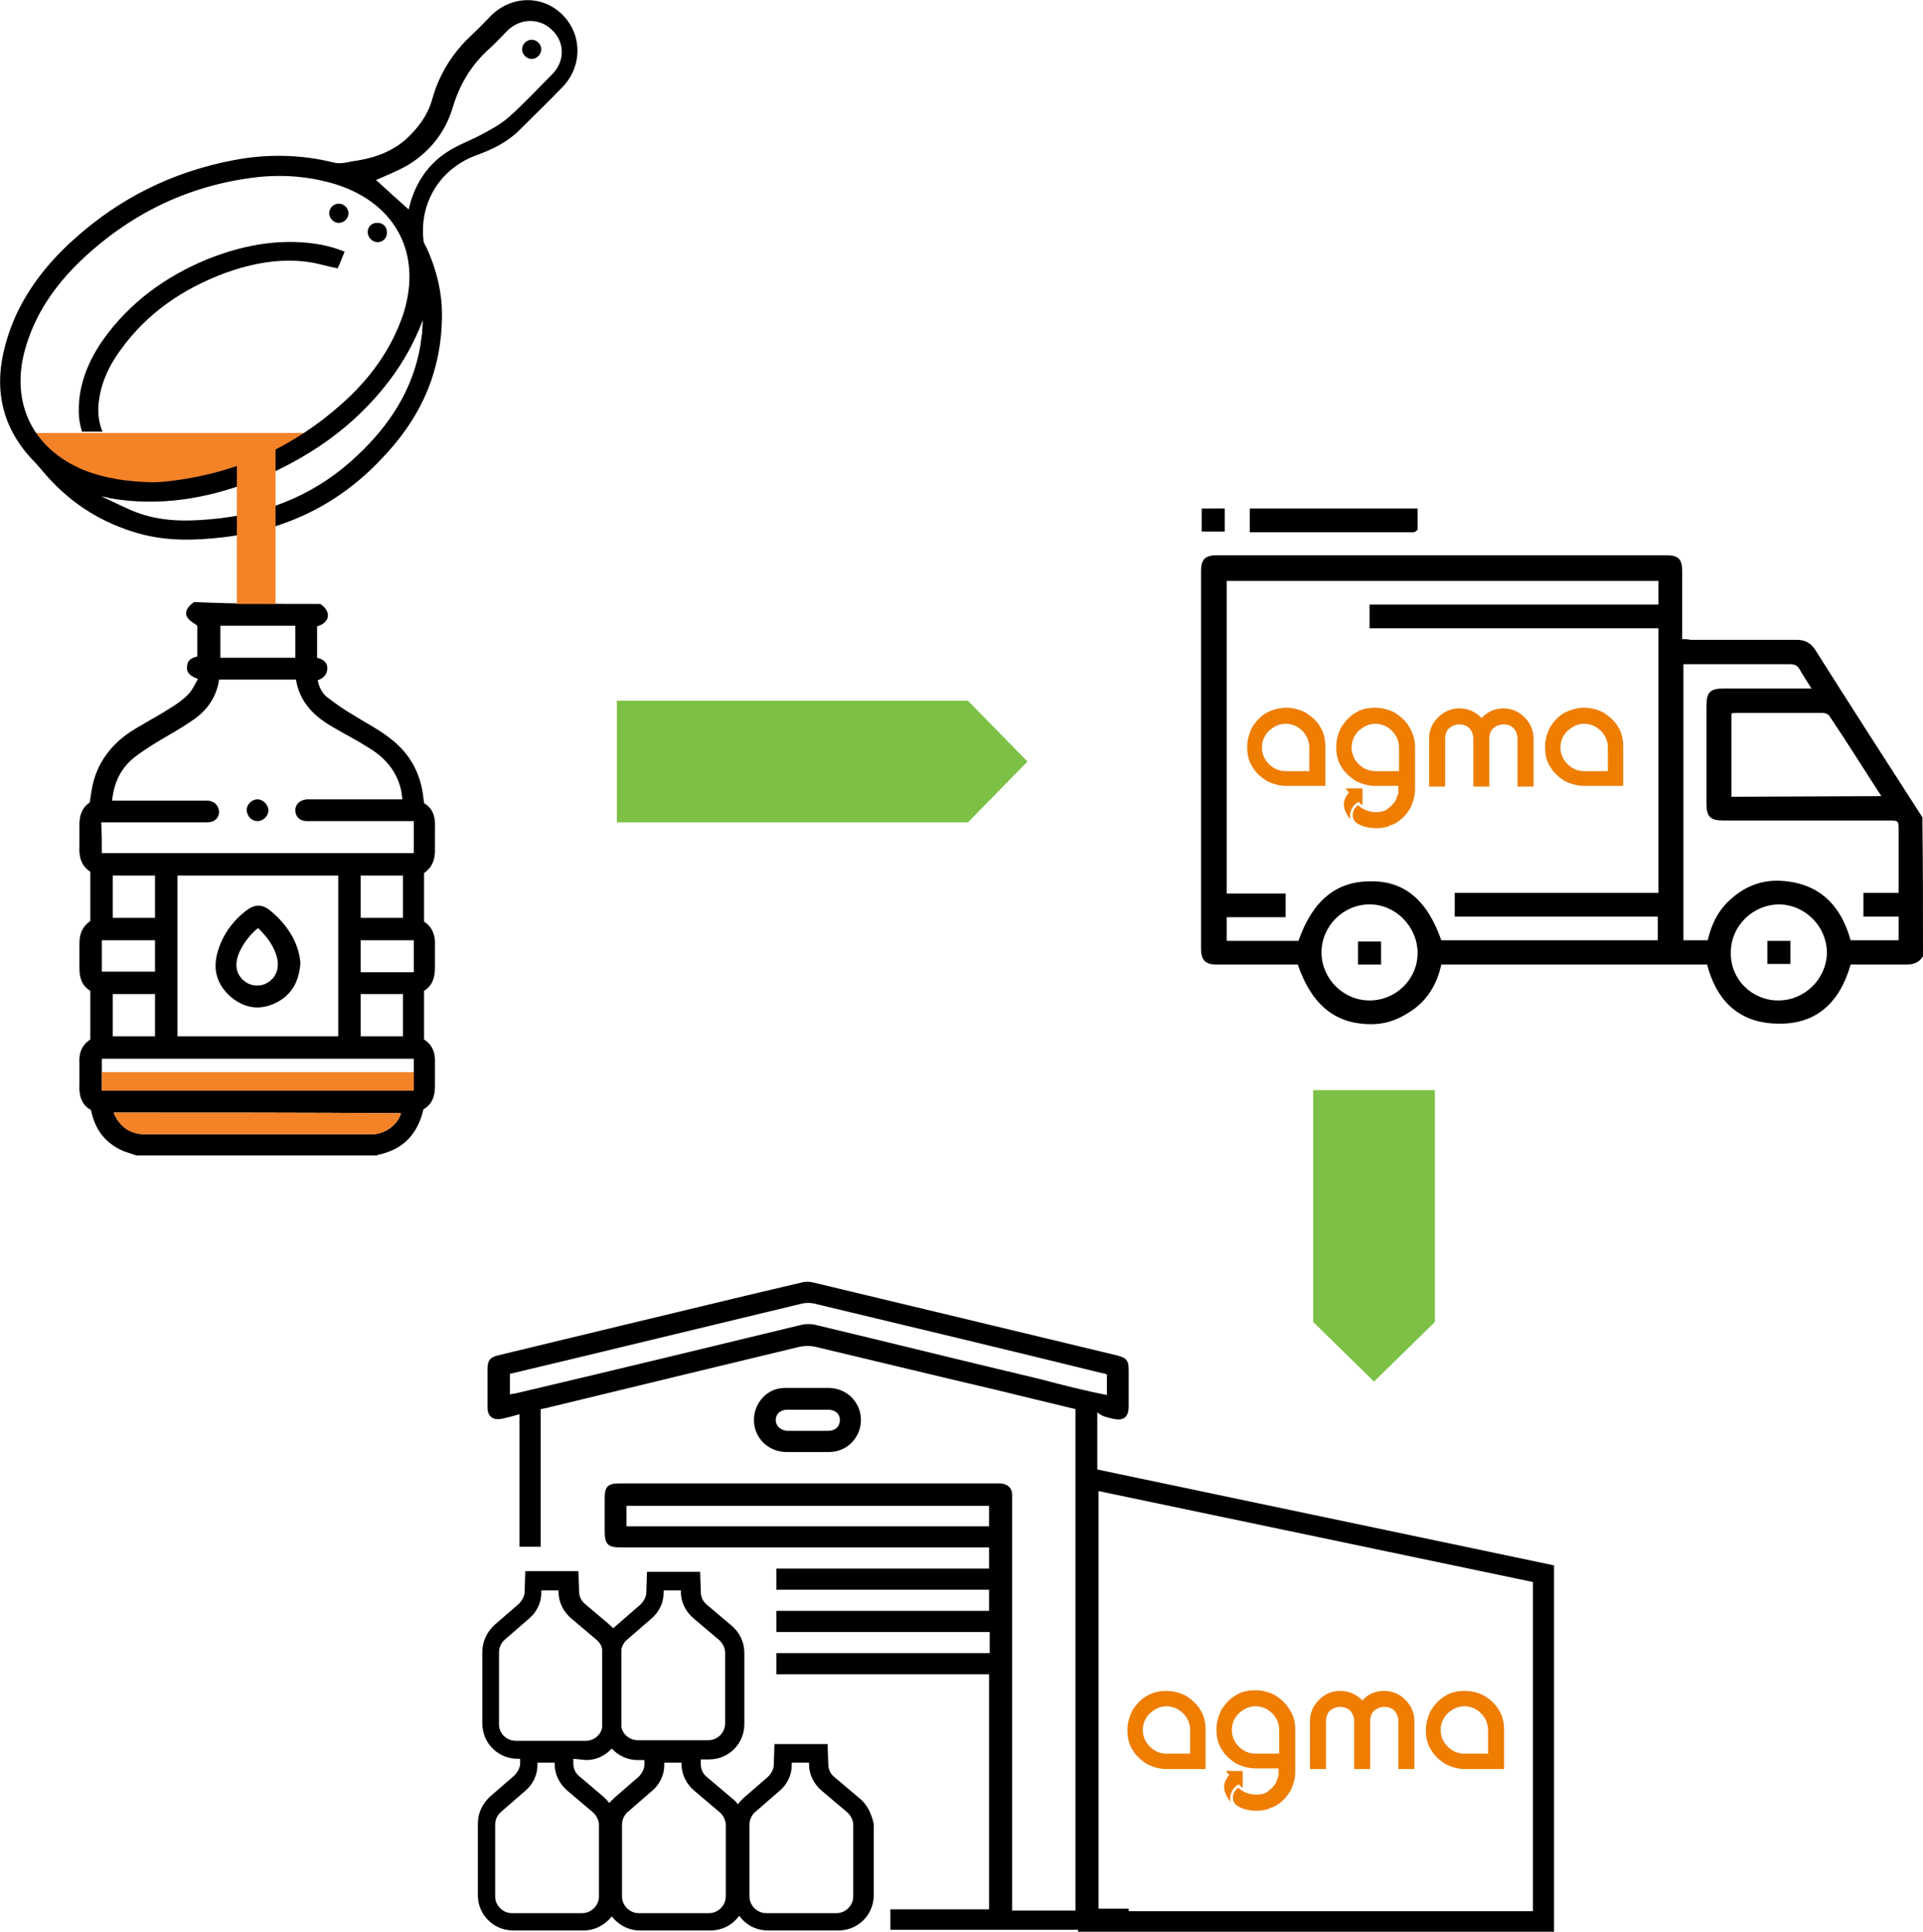 <?xml version="1.0" encoding="UTF-8"?> <svg xmlns="http://www.w3.org/2000/svg" xmlns:xlink="http://www.w3.org/1999/xlink" version="1.1" id="Capa_1" x="0px" y="0px" viewBox="0 0 300.2 301.6" style="enable-background:new 0 0 300.2 301.6;" xml:space="preserve"> <style type="text/css"> .st0{fill:#F48227;} .st1{fill:none;stroke:#F48227;stroke-width:6.038;stroke-miterlimit:4.645;} .st2{fill:#7CC145;} .st3{fill:#EE7D00;} </style> <g> <path class="st0" d="M6.8,72.7l14.9,4.2l20-2.8l6-6.5H5.4L6.8,72.7z"></path> <path d="M50,94.3c1.4,0.9,1.6,2.3,0.4,3.1c-0.3,0.2-0.6,0.3-0.9,0.4v4.9c0.9,0.2,1.6,0.7,1.6,1.6c0,1-0.6,1.6-1.5,1.9 c0.2,1.1,0.7,2,1.4,2.6c1.3,1,2.7,2,4.1,2.8c1.9,1.2,3.9,2.2,5.7,3.6c3.1,2.3,4.9,5.5,5.3,9.4c0,0.2,0.1,0.5,0.1,0.8 c1.4,0.8,1.8,2.2,1.7,3.8c0,1.2,0,2.4,0,3.6c0,1.4-0.4,2.6-1.7,3.5v7.6c1.3,0.8,1.8,2.2,1.7,3.7c0,1.2,0,2.4,0,3.5 c0,1.5-0.4,2.8-1.7,3.6v7.6c1.3,0.8,1.8,2.1,1.7,3.7c0,1.2,0,2.4,0,3.6c0,1.5-0.4,2.8-1.8,3.6c-0.9,3.9-3.2,6.3-7.1,7.1 c0,0-0.1,0-0.1,0.1H21.3c-0.8-0.3-1.7-0.5-2.5-0.9c-2.6-1.3-4-3.3-4.6-6.2c-1.5-0.8-1.9-2.3-1.8-4c0-1.1,0-2.2,0-3.3 c-0.1-1.5,0.3-2.8,1.7-3.7v-7.6c-1.3-0.8-1.7-2-1.7-3.5c0-1.3,0-2.6,0-3.9c0-1.4,0.4-2.6,1.7-3.5v-7.7c-1.4-0.9-1.8-2.3-1.7-3.9 c0-1.2,0-2.4,0-3.5c0-1.4,0.4-2.6,1.6-3.4c0.2-1.1,0.3-2.2,0.6-3.3c0.9-3.3,2.9-5.8,5.7-7.7c2-1.3,4.2-2.4,6.2-3.7 c1-0.6,2-1.3,2.8-2.1c0.7-0.7,1.1-1.6,1.6-2.5c-1.1-0.4-1.8-0.9-1.7-1.9c0-1,0.7-1.4,1.6-1.6v-4.8c-0.5-0.4-1.1-0.7-1.4-1.1 c-0.7-0.8-0.3-1.8,0.9-2.6C37,94.3,43.5,94.3,50,94.3z M15.9,133.2h48.7v-5H47.9c-1.1,0-1.8-0.7-1.8-1.7c0-0.9,0.7-1.6,1.8-1.7 h14.9c0-0.4-0.1-0.7-0.1-1c-0.6-3.3-2.6-5.6-5.4-7.2c-1.7-1.1-3.5-2-5.2-3c-3-1.7-5.3-3.9-5.9-7.5h-12c-0.4,2.7-1.8,4.7-3.9,6.2 c-1.3,0.9-2.6,1.7-4,2.5c-1.7,1-3.4,2-5,3.2c-2.3,1.7-3.5,4-3.8,7h14.8c1.1,0,1.8,0.7,1.9,1.7c0,1-0.7,1.7-1.9,1.7H15.8 C15.9,129.9,15.9,131.6,15.9,133.2L15.9,133.2z M52.8,161.8v-25.1H27.7v25.1H52.8z M64.6,165.3H15.9v4.9h48.7V165.3z M17.8,173.7 c0,0.1,0,0.3,0.1,0.4c1,2,2.6,3,4.8,3H58c2.1,0,4.1-1.5,4.6-3.3C47.7,173.7,32.8,173.7,17.8,173.7L17.8,173.7z M46.1,97.7H34.4v5 h11.7C46.1,102.6,46.1,97.7,46.1,97.7z M17.6,136.7v6.6h6.6v-6.6H17.6z M62.9,136.7h-6.6v6.6h6.6V136.7L62.9,136.7z M17.6,155.2 v6.6h6.6v-6.6H17.6z M62.9,155.2h-6.6v6.6h6.6V155.2z M15.9,146.8v4.9h8.3v-4.9H15.9z M64.6,146.8h-8.3v5h8.3V146.8z"></path> <path d="M41.9,126.5c0,0.9-0.8,1.7-1.7,1.7s-1.6-0.7-1.7-1.7c0-0.9,0.8-1.7,1.7-1.7S41.9,125.7,41.9,126.5z M46.9,150.3 c-0.2,3-1.4,5.1-3.9,6.3s-4.8,0.8-6.9-0.9c-2.1-1.8-2.9-4.1-2.2-6.8s2.3-5,4.5-6.7c1.3-1,2.4-1.1,3.7-0.1 C44.7,144.2,46.6,147,46.9,150.3L46.9,150.3z M40.3,144.9c-1.4,1-3,3.3-3.3,4.9c-0.3,1.4,0.1,2.6,1.3,3.5c1,0.7,2.4,0.8,3.5,0.1 c1.2-0.7,1.8-2.1,1.5-3.6C42.9,147.8,41.7,146.3,40.3,144.9z M69,49c0,9.4-3.6,16.6-9.5,22.7c-6.7,7.1-15,11.1-24.8,12.2 c-4.4,0.5-8.7,0.6-13-0.6c-5.7-1.6-10.5-4.6-14.4-9c-0.8-0.9-1.5-1.8-2.4-2.7c-4.8-5.2-5.9-11.3-4-18c1.8-6.5,5.7-11.8,10.6-16.2 c7.2-6.5,15.5-10.6,25-12.4c5.2-1,10.5-0.9,15.7,0.4c0.8,0.2,1.9,0,2.7-0.2c3.1-0.4,5.9-1.3,8.3-3.3c2-1.8,3.6-3.9,4.3-6.5 c1.1-3.9,3.2-7.2,6.1-9.9c1.1-1,2.1-2.1,3.2-3.2c3.3-3.1,8.1-3,11.1,0.1s3,7.9,0,11.1c-2.2,2.3-4.5,4.5-6.8,6.8c-2,2-4.4,3.1-6.9,4 c-5.5,2.1-8.7,7.3-8.1,13.1c0,0.5,0.3,0.9,0.5,1.3C68.3,42.4,69,46,69,49z M15.8,77.5L15.8,77.5L15.8,77.5c1.9,0.8,3.8,1.9,5.8,2.6 c4.2,1.5,8.5,1.3,12.9,0.8c8.2-1,15.3-4.1,21.3-9.8c5-4.7,8.6-10.2,9.8-17c0.1-0.7,0.2-1.4,0.3-2.1c0-0.7,0.1-1.3,0.1-2 c-1.3,3.4-3,6.5-5.2,9.4c-5.6,7.4-13,12.4-21.6,15.8c-7.1,2.7-14.4,3.9-22,2.6C16.7,77.6,16.3,77.6,15.8,77.5z M23.8,75.3 c0.9,0,2.2-0.1,3.6-0.3c9.8-1.3,18.5-5.3,25.9-11.9c4.4-3.9,7.8-8.5,9.7-14.2c2.9-9.3-1.2-17.1-10.5-20.1 c-4.2-1.3-8.5-1.6-12.7-1.1C29.2,29,20.1,33.5,12.4,40.9c-4,3.9-7,8.3-8.5,13.7c-2.3,8.3,1.2,15.5,9.2,18.8 C16.4,74.7,19.8,75.2,23.8,75.3z M63.8,32.7c0.8-3.6,2.7-6.8,5.9-8.9c1.6-1.1,3.6-1.8,5.3-2.7c1.5-0.8,3-1.6,4.3-2.7 c2.4-2.1,4.6-4.5,6.9-6.8c2-2,2-5,0-6.9c-1.9-1.9-4.9-1.9-6.9,0c-1,1-1.9,2-2.9,2.9c-2.8,2.5-4.6,5.5-5.7,9.1 c-1.1,3.8-3.5,6.9-6.9,9c-1.7,1-3.5,1.7-5.1,2.4C60.2,29.5,62,31.1,63.8,32.7z"></path> <path d="M52.9,31.8c0.8,0,1.5,0.7,1.5,1.5s-0.7,1.5-1.5,1.5s-1.5-0.7-1.5-1.5C51.4,32.4,52.1,31.8,52.9,31.8z M57.4,36.2 c0-0.8,0.7-1.5,1.6-1.4c0.8,0,1.5,0.7,1.4,1.6c0,0.8-0.7,1.5-1.6,1.4C58,37.7,57.4,37,57.4,36.2z M83,6.2c0.8,0,1.5,0.7,1.5,1.5 S83.8,9.2,83,9.2s-1.5-0.7-1.5-1.5S82.2,6.2,83,6.2z M46.4,37.8c-4.9-0.2-9.6,0.9-14.1,2.7c-6.5,2.7-12,6.7-16.1,12.4 c-2.4,3.4-4,7.2-3.9,11.5c0,1,0.2,2,0.5,3H16c-0.7-1.7-0.8-3.4-0.5-5.2c0.4-2.7,1.6-5.2,3.2-7.4c4.2-5.9,9.8-9.7,16.5-12.2 c4.2-1.5,8.5-2.3,12.9-1.7c1.5,0.2,3,0.7,4.6,1c0.4-0.8,0.7-1.7,1.1-2.6C51.4,38.3,48.9,37.9,46.4,37.8z"></path> <path class="st0" d="M17.8,173.7c0,0.1,0,0.3,0.1,0.4c1,2,2.6,3,4.8,3H58c2.1,0,4.1-1.5,4.6-3.3C47.7,173.7,32.8,173.7,17.8,173.7 L17.8,173.7z M64.6,167.4H15.9v2.9h48.7V167.4z"></path> <path class="st1" d="M40,69.6v24.7"></path> <path d="M300.2,149.3c-0.6,1-1.5,1.3-2.7,1.3c-2.9,0-5.7,0-8.6,0c-1.7,6-5.5,9.6-12,9.2c-5.7-0.3-9-3.8-10.4-9.2H225 c-0.7,3.2-2.3,5.8-5.1,7.5c-2,1.3-4,1.9-6.4,1.8c-5.3-0.2-8.8-3.2-10.9-9.3h-12.7c-1.7,0-2.4-0.7-2.4-2.4V89.1 c0-1.7,0.6-2.4,2.4-2.4h70.3c1.8,0,2.4,0.6,2.4,2.4v10.7c0.5,0,0.9,0,1.3,0.1c5.5,0,11.1,0,16.6,0c1.3,0,2.2,0.5,2.9,1.6 c5.5,8.7,11.1,17.4,16.7,26.1C300.2,134.8,300.2,142.1,300.2,149.3L300.2,149.3z M225,146.8h33.8v-3.7h-31.7v-3.7h31.8V98.1h-45.1 v-3.7h45.1v-3.7h-67.4v48.8h9.2v3.7h-9.2v3.7h11.2c2.2-6.3,5.9-9.3,11.2-9.3C219.2,137.5,222.8,140.5,225,146.8L225,146.8z M296.4,139.4v-9.7c0-1.6,0-1.6-1.6-1.6H269c-2,0-2.6-0.6-2.6-2.6v-15.4c0-2,0.6-2.6,2.6-2.6h13.8c-0.7-1.1-1.3-2-1.8-2.9 c-0.4-0.7-0.8-0.9-1.6-0.9c-5.2,0-10.4,0-15.5,0h-1.1v43.1h3.8c0.6-2.6,1.7-4.8,3.7-6.5c2-1.8,4.4-2.8,7.1-2.8 c6.2,0.1,9.9,3.5,11.5,9.3h7.5v-3.7h-5.5v-3.7C292.7,139.4,294.5,139.4,296.4,139.4L296.4,139.4z M293.7,124.3 c-2.8-4.3-5.4-8.5-8.1-12.5c-0.2-0.3-0.7-0.5-1.1-0.5c-4.4,0-8.9,0-13.3,0c-0.3,0-0.6,0-0.9,0.1v13L293.7,124.3L293.7,124.3z M277.6,156.2c4.1,0,7.5-3.3,7.6-7.4c0-4.1-3.3-7.5-7.4-7.6c-4.1,0-7.6,3.3-7.6,7.5C270.1,152.9,273.5,156.2,277.6,156.2 L277.6,156.2z M213.8,156.2c4.1,0,7.5-3.3,7.5-7.4s-3.4-7.6-7.5-7.6s-7.5,3.4-7.5,7.5S209.7,156.2,213.8,156.2L213.8,156.2z M195.1,83.1v-3.7h26.2c0,1.1,0,2.1,0,3.2c0,0.2-0.4,0.5-0.7,0.5c-0.7,0-1.3,0-2,0H195.1z M191.2,83h-3.6v-3.6h3.6V83z"></path> <path d="M275.9,146.9h3.6v3.6h-3.6V146.9z M215.6,150.6H212V147h3.6V150.6z"></path> <path d="M173.7,221.5c1.7,0.4,2.5-0.2,2.5-2V214c0-1.6-0.3-2-1.9-2.4c-15.8-3.8-31.6-7.6-47.5-11.4c-0.5-0.1-1-0.1-1.5,0 c-3,0.7-5.9,1.4-8.9,2.1c-12.9,3.1-25.8,6.2-38.6,9.3c-1.3,0.3-1.7,0.8-1.7,2.2v5.9c0,1.5,0.9,2.1,2.3,1.8c0.9-0.2,1.7-0.4,2.7-0.7 v20.7h3.3V220c0.2,0,0.4-0.1,0.6-0.1c13.2-3.2,26.4-6.4,39.7-9.6c0.9-0.2,1.9-0.2,2.7,0c9.3,2.2,18.7,4.5,28.1,6.7 c4.1,1,8.2,2,12.4,3v78.3H158v-64.9c0-1.1-0.7-1.7-1.8-1.8c-0.8,0-1.7,0-2.5,0h-57c-1.8,0-2.3,0.5-2.3,2.3v5.2c0,2,0.5,2.5,2.5,2.5 h57.5v3.3h-33.2v3.3h33.2v3.3h-33.2v3.3h33.3v3.3h-33.3v3.3h33.2v36.7H139v3.2h37.2V298h-4.9v-77.5 C172.1,221.2,172.9,221.3,173.7,221.5z M154.4,238.3H97.8v-3.2h56.6V238.3z M162.3,215.3c-11.8-2.8-23.5-5.7-35.2-8.5 c-0.6-0.1-1.3-0.1-1.8,0c-14.9,3.6-29.7,7.2-44.6,10.7c-0.3,0.1-0.7,0.1-1.1,0.2v-3.2c2.9-0.7,5.9-1.4,8.8-2.1l36.9-8.9 c0.6-0.1,1.2-0.1,1.7,0c15,3.6,30.1,7.2,45.1,10.9c0.2,0,0.5,0.1,0.7,0.2v3.2C169.2,217.1,165.7,216.2,162.3,215.3L162.3,215.3z"></path> <path d="M126.1,226.7c1.2,0,2.4,0,3.5,0c2.7-0.1,4.8-2.3,4.8-5s-2.1-4.9-4.9-5c-2.3,0-4.6,0-7,0c-2.7,0-4.8,2.3-4.8,5 s2.1,4.9,4.9,5H126.1z M121.1,221.7c0-0.9,0.7-1.6,1.8-1.6h6.4c1.1,0,1.9,0.7,1.8,1.7c0,0.9-0.7,1.6-1.8,1.6s-2.1,0-3.3,0h-3.1 C121.8,223.3,121.1,222.6,121.1,221.7z M134.1,280.7l-3.9-3.3c-0.6-0.5-0.9-1.2-0.9-2l-0.1-3.1h-8.3l-0.1,3.2 c0,0.7-0.4,1.4-0.9,1.9l-3.8,3.3c-0.3,0.3-0.7,0.7-0.9,1c-0.3-0.4-0.6-0.7-1-1l-3.9-3.3c-0.6-0.5-0.9-1.2-0.9-2v-0.7h1.3 c3.1,0,5.5-2.5,5.5-5.5v-11.1c0-1.7-0.7-3.2-2-4.3l-3.9-3.3c-0.6-0.5-0.9-1.2-0.9-2l-0.1-3.1H101l-0.1,3.2c0,0.7-0.4,1.4-0.9,1.9 l-3.8,3.3c-0.1,0.1-0.3,0.3-0.5,0.4c-0.1-0.1-0.3-0.3-0.5-0.5l-3.9-3.3c-0.6-0.5-0.9-1.2-0.9-2l-0.1-3.1H82l-0.1,3.2 c0,0.7-0.4,1.4-0.9,1.9l-3.8,3.3c-1.2,1.1-1.9,2.6-1.9,4.2v11.2c0,3.1,2.5,5.5,5.5,5.5h0.4v0.7c0,0.7-0.4,1.4-0.9,1.9l-3.8,3.3 c-1.2,1.1-1.9,2.6-1.9,4.2v11.2c0,3.1,2.5,5.5,5.5,5.5h11c1.8,0,3.4-0.9,4.4-2.2c1,1.3,2.6,2.2,4.4,2.2h11c1.9,0,3.5-0.9,4.5-2.3 c1,1.4,2.6,2.3,4.5,2.3h11c3.1,0,5.5-2.5,5.5-5.5v-11.1C136.1,283.3,135.4,281.7,134.1,280.7L134.1,280.7z M97.9,256l3.8-3.3 c1.2-1,1.9-2.5,1.9-4v-0.4h2.7v0.3c0,1.6,0.8,3.1,2,4.1l3.9,3.3c0.6,0.5,1,1.3,1,2v11.1c0,1.4-1.2,2.6-2.6,2.6h-11 c-1.3,0-2.4-0.9-2.6-2.1c0-0.1,0-0.3,0-0.5V258c0-0.2,0-0.3,0-0.5C97.1,257,97.4,256.4,97.9,256L97.9,256z M77.9,269.2V258 c0-0.7,0.3-1.5,0.9-2l3.8-3.3c1.2-1,1.9-2.5,1.9-4v-0.4h2.7v0.3c0,1.6,0.8,3.1,2,4.1l3.9,3.3c0.5,0.4,0.8,0.9,0.9,1.5v11.7 c0,0.1,0,0.3,0,0.5c-0.2,1.2-1.3,2.1-2.6,2.1H80.6C79.1,271.8,77.9,270.7,77.9,269.2L77.9,269.2z M91.5,274.8c1.6,0,3-0.7,4-1.8 c1,1.1,2.5,1.8,4,1.8h1.1v0.7c0,0.7-0.4,1.4-0.9,1.9l-3.8,3.3c-0.3,0.3-0.6,0.6-0.8,0.8c-0.2-0.3-0.5-0.6-0.8-0.9l-3.9-3.3 c-0.6-0.5-0.9-1.2-0.9-2v-0.7L91.5,274.8L91.5,274.8z M93.5,296.1c0,1.4-1.2,2.6-2.6,2.6h-11c-1.4,0-2.6-1.2-2.6-2.6v-11.2 c0-0.7,0.3-1.5,0.9-2l3.8-3.3c1.2-1,1.9-2.5,1.9-4v-0.4h2.7v0.3c0,1.6,0.8,3.1,2,4.1l3.9,3.3c0.6,0.5,1,1.3,1,2L93.5,296.1 L93.5,296.1z M113.3,296.1c0,1.4-1.2,2.6-2.6,2.6h-11c-1.4,0-2.6-1.2-2.6-2.6v-11.2c0-0.7,0.3-1.5,0.9-2l3.8-3.3 c1.2-1,1.9-2.5,1.9-4v-0.4h2.7v0.3c0,1.6,0.8,3.1,2,4.1l3.9,3.3c0.6,0.5,1,1.3,1,2L113.3,296.1L113.3,296.1z M133.2,296.1 c0,1.4-1.2,2.6-2.6,2.6h-11c-1.4,0-2.6-1.2-2.6-2.6v-11.2c0-0.7,0.3-1.5,0.9-2l3.8-3.3c1.2-1,1.9-2.5,1.9-4v-0.4h2.7v0.3 c0,1.6,0.8,3.1,2,4.1l3.9,3.3c0.6,0.5,1,1.3,1,2L133.2,296.1L133.2,296.1z M242.6,301.6h-74.3v-72.8l74.3,15.6V301.6z M171.5,298.4 h67.8V247l-67.8-14.2V298.4L171.5,298.4z"></path> <path class="st2" d="M151.1,109.4H96.3v19h54.8l9.3-9.5L151.1,109.4z M224,206.4v-36.2h-19v36.2l9.5,9.3L224,206.4z"></path> </g> <g> <path class="st3" d="M204.4,120.3v-3.6c0-1-0.4-1.9-1.1-2.6c-0.7-0.7-1.6-1.1-2.6-1.1c-1,0-1.8,0.4-2.6,1.1 c-0.7,0.7-1.1,1.6-1.1,2.6c0,1,0.4,1.9,1.1,2.6c0.7,0.7,1.6,1.1,2.6,1.1H204.4z M200.8,110.5c1.1,0,2.2,0.3,3.1,0.8 c0.9,0.6,1.7,1.3,2.2,2.2c0.6,0.9,0.8,2,0.8,3.1v6.1h-6.1c-1.1,0-2.1-0.3-3.1-0.8c-0.9-0.6-1.7-1.3-2.2-2.2c-0.6-0.9-0.8-2-0.8-3.1 s0.3-2.1,0.8-3.1c0.6-0.9,1.3-1.7,2.2-2.2C198.6,110.8,199.7,110.5,200.8,110.5z"></path> <path class="st3" d="M234.7,110.6c1.3,0,2.4,0.5,3.3,1.4c0.9,0.9,1.4,2,1.4,3.3v7.5h-2.5v-7.5c0-0.6-0.2-1.1-0.6-1.6 c-0.4-0.4-0.9-0.6-1.6-0.6c-0.6,0-1.1,0.2-1.6,0.6c-0.4,0.4-0.6,1-0.6,1.6v7.5H230v-7.5c0-0.6-0.2-1.1-0.6-1.6 c-0.4-0.4-1-0.6-1.6-0.6c-0.6,0-1.1,0.2-1.6,0.6c-0.4,0.4-0.6,1-0.6,1.6v7.5h-2.5v-7.5c0-1.3,0.5-2.4,1.4-3.3 c0.9-0.9,2-1.4,3.3-1.4c1.4,0,2.5,0.5,3.5,1.5C232.2,111.1,233.4,110.6,234.7,110.6z"></path> <path class="st3" d="M251,120.3v-3.6c0-1-0.4-1.9-1.1-2.6c-0.7-0.7-1.6-1.1-2.6-1.1c-1,0-1.8,0.4-2.6,1.1c-0.7,0.7-1.1,1.6-1.1,2.6 c0,1,0.4,1.9,1.1,2.6c0.7,0.7,1.6,1.1,2.6,1.1H251z M247.3,110.5c1.1,0,2.2,0.3,3.1,0.8c0.9,0.6,1.7,1.3,2.2,2.2 c0.6,0.9,0.8,2,0.8,3.1v6.1h-6.1c-1.1,0-2.1-0.3-3.1-0.8c-0.9-0.6-1.7-1.3-2.2-2.2c-0.6-0.9-0.8-2-0.8-3.1s0.3-2.1,0.8-3.1 c0.6-0.9,1.3-1.7,2.2-2.2C245.2,110.8,246.2,110.5,247.3,110.5z"></path> <path class="st3" d="M218.4,120.3v-3.6c0-1-0.4-1.9-1.1-2.6c-0.7-0.7-1.6-1.1-2.6-1.1c-1,0-1.8,0.4-2.6,1.1 c-0.7,0.7-1.1,1.6-1.1,2.6c0,1,0.4,1.9,1.1,2.6c0.7,0.7,1.6,1.1,2.6,1.1H218.4z M220.9,116.7v5.8v0.3v0.4c0,1.1-0.3,2.1-0.8,3.1 c-0.6,0.9-1.3,1.7-2.2,2.2c-0.2,0.1-0.4,0.2-0.6,0.3c0,0-0.1,0-0.1,0c-0.1,0-0.1,0-0.2,0.1c-0.1,0-0.2,0.1-0.2,0.1c0,0,0,0,0,0 c-0.6,0.2-1.2,0.3-1.9,0.3c-1.1,0-2.2-0.2-3.1-0.8c0,0-0.2-0.1-0.2-0.2l0,0c-0.5-0.4-0.5-1.2-0.3-1.7c0.2-0.5,0.6-0.8,0.7-0.9 c0.7,0.7,1.8,1.1,2.8,1.1v0c0.6,0,1.2-0.1,1.7-0.4c0,0,0,0,0,0c0,0,0.1-0.1,0.1-0.1c0.3-0.2,0.5-0.4,0.7-0.6c0.3-0.3,0.6-0.7,0.7-1 c0,0,0,0,0-0.1c0-0.1,0-0.1,0.1-0.2c0-0.1,0-0.1,0.1-0.2c0,0,0,0,0-0.1c0-0.1,0.1-0.2,0.1-0.3c0,0,0,0,0,0c0-0.1,0-0.2,0-0.3 c0,0,0,0,0,0c0-0.1,0-0.2,0-0.4v-0.4h-3.6c-1.1,0-2.1-0.3-3.1-0.8c-0.9-0.6-1.7-1.3-2.2-2.2c-0.6-0.9-0.8-2-0.8-3.1 c0-1.1,0.3-2.1,0.8-3.1c0.6-0.9,1.3-1.7,2.2-2.2c0.9-0.6,1.9-0.8,3.1-0.8c1.1,0,2.2,0.3,3.1,0.8c0.9,0.6,1.7,1.3,2.2,2.2 C220.6,114.5,220.9,115.5,220.9,116.7z M212.7,123.3l0,2.2c0,0.2-0.1,0.2-0.2,0.1l-0.4-0.4c-0.3,0.1-0.8,0.5-1.1,1.1 c-0.4,0.8-0.2,1.6-0.2,1.6s-1.4-1.5-0.9-3c0.2-0.5,0.5-1,0.7-1.2l-0.4-0.4c-0.1-0.1-0.1-0.2,0.1-0.2l2.2,0 C212.5,123,212.7,123.1,212.7,123.3z"></path> </g> <g> <path class="st3" d="M185.8,273.7v-3.6c0-1-0.4-1.9-1.1-2.6c-0.7-0.7-1.6-1.1-2.6-1.1c-1,0-1.8,0.4-2.6,1.1 c-0.7,0.7-1.1,1.6-1.1,2.6c0,1,0.4,1.9,1.1,2.6c0.7,0.7,1.6,1.1,2.6,1.1H185.8z M182.1,264c1.1,0,2.2,0.3,3.1,0.8 c0.9,0.6,1.7,1.3,2.2,2.2c0.6,0.9,0.8,2,0.8,3.1v6.1h-6.1c-1.1,0-2.1-0.3-3.1-0.8c-0.9-0.6-1.7-1.3-2.2-2.2c-0.6-0.9-0.8-2-0.8-3.1 s0.3-2.1,0.8-3.1c0.6-0.9,1.3-1.7,2.2-2.2C180,264.2,181,264,182.1,264z"></path> <path class="st3" d="M216.1,264c1.3,0,2.4,0.5,3.3,1.4c0.9,0.9,1.4,2,1.4,3.3v7.5h-2.5v-7.5c0-0.6-0.2-1.1-0.6-1.6 c-0.4-0.4-0.9-0.6-1.6-0.6c-0.6,0-1.1,0.2-1.6,0.6c-0.4,0.4-0.6,1-0.6,1.6v7.5h-2.5v-7.5c0-0.6-0.2-1.1-0.6-1.6 c-0.4-0.4-1-0.6-1.6-0.6c-0.6,0-1.1,0.2-1.6,0.6c-0.4,0.4-0.6,1-0.6,1.6v7.5h-2.5v-7.5c0-1.3,0.5-2.4,1.4-3.3 c0.9-0.9,2-1.4,3.3-1.4c1.4,0,2.5,0.5,3.5,1.5C213.5,264.5,214.7,264,216.1,264z"></path> <path class="st3" d="M232.3,273.7v-3.6c0-1-0.4-1.9-1.1-2.6c-0.7-0.7-1.6-1.1-2.6-1.1c-1,0-1.8,0.4-2.6,1.1 c-0.7,0.7-1.1,1.6-1.1,2.6c0,1,0.4,1.9,1.1,2.6c0.7,0.7,1.6,1.1,2.6,1.1H232.3z M228.7,264c1.1,0,2.2,0.3,3.1,0.8 c0.9,0.6,1.7,1.3,2.2,2.2c0.6,0.9,0.8,2,0.8,3.1v6.1h-6.1c-1.1,0-2.1-0.3-3.1-0.8c-0.9-0.6-1.7-1.3-2.2-2.2c-0.6-0.9-0.8-2-0.8-3.1 s0.3-2.1,0.8-3.1c0.6-0.9,1.3-1.7,2.2-2.2C226.5,264.2,227.6,264,228.7,264z"></path> <path class="st3" d="M199.7,273.7v-3.6c0-1-0.4-1.9-1.1-2.6c-0.7-0.7-1.6-1.1-2.6-1.1c-1,0-1.8,0.4-2.6,1.1 c-0.7,0.7-1.1,1.6-1.1,2.6c0,1,0.4,1.9,1.1,2.6c0.7,0.7,1.6,1.1,2.6,1.1H199.7z M202.2,270.1v5.8v0.3v0.4c0,1.1-0.3,2.1-0.8,3.1 c-0.6,0.9-1.3,1.7-2.2,2.2c-0.2,0.1-0.4,0.2-0.6,0.3c0,0-0.1,0-0.1,0c-0.1,0-0.1,0-0.2,0.1c-0.1,0-0.2,0.1-0.2,0.1c0,0,0,0,0,0 c-0.6,0.2-1.2,0.3-1.9,0.3c-1.1,0-2.2-0.2-3.1-0.8c0,0-0.2-0.1-0.2-0.2l0,0c-0.5-0.4-0.5-1.2-0.3-1.7c0.2-0.5,0.6-0.8,0.7-0.9 c0.7,0.7,1.8,1.1,2.8,1.1v0c0.6,0,1.2-0.1,1.7-0.4c0,0,0,0,0,0c0,0,0.1-0.1,0.1-0.1c0.3-0.2,0.5-0.4,0.7-0.6c0.3-0.3,0.6-0.7,0.7-1 c0,0,0,0,0-0.1c0-0.1,0-0.1,0.1-0.2c0-0.1,0-0.1,0.1-0.2c0,0,0,0,0-0.1c0-0.1,0.1-0.2,0.1-0.3c0,0,0,0,0,0c0-0.1,0-0.2,0-0.3 c0,0,0,0,0,0c0-0.1,0-0.2,0-0.4v-0.4h-3.6c-1.1,0-2.1-0.3-3.1-0.8c-0.9-0.6-1.7-1.3-2.2-2.2c-0.6-0.9-0.8-2-0.8-3.1 c0-1.1,0.3-2.1,0.8-3.1c0.6-0.9,1.3-1.7,2.2-2.2c0.9-0.6,1.9-0.8,3.1-0.8c1.1,0,2.2,0.3,3.1,0.8c0.9,0.6,1.7,1.3,2.2,2.2 C202,267.9,202.2,269,202.2,270.1z M194,276.7l0,2.2c0,0.2-0.1,0.2-0.2,0.1l-0.4-0.4c-0.3,0.1-0.8,0.5-1.1,1.1 c-0.4,0.8-0.2,1.6-0.2,1.6s-1.4-1.5-0.9-3c0.2-0.5,0.5-1,0.7-1.2l-0.4-0.4c-0.1-0.1-0.1-0.2,0.1-0.2l2.2,0 C193.9,276.4,194,276.6,194,276.7z"></path> </g> </svg> 